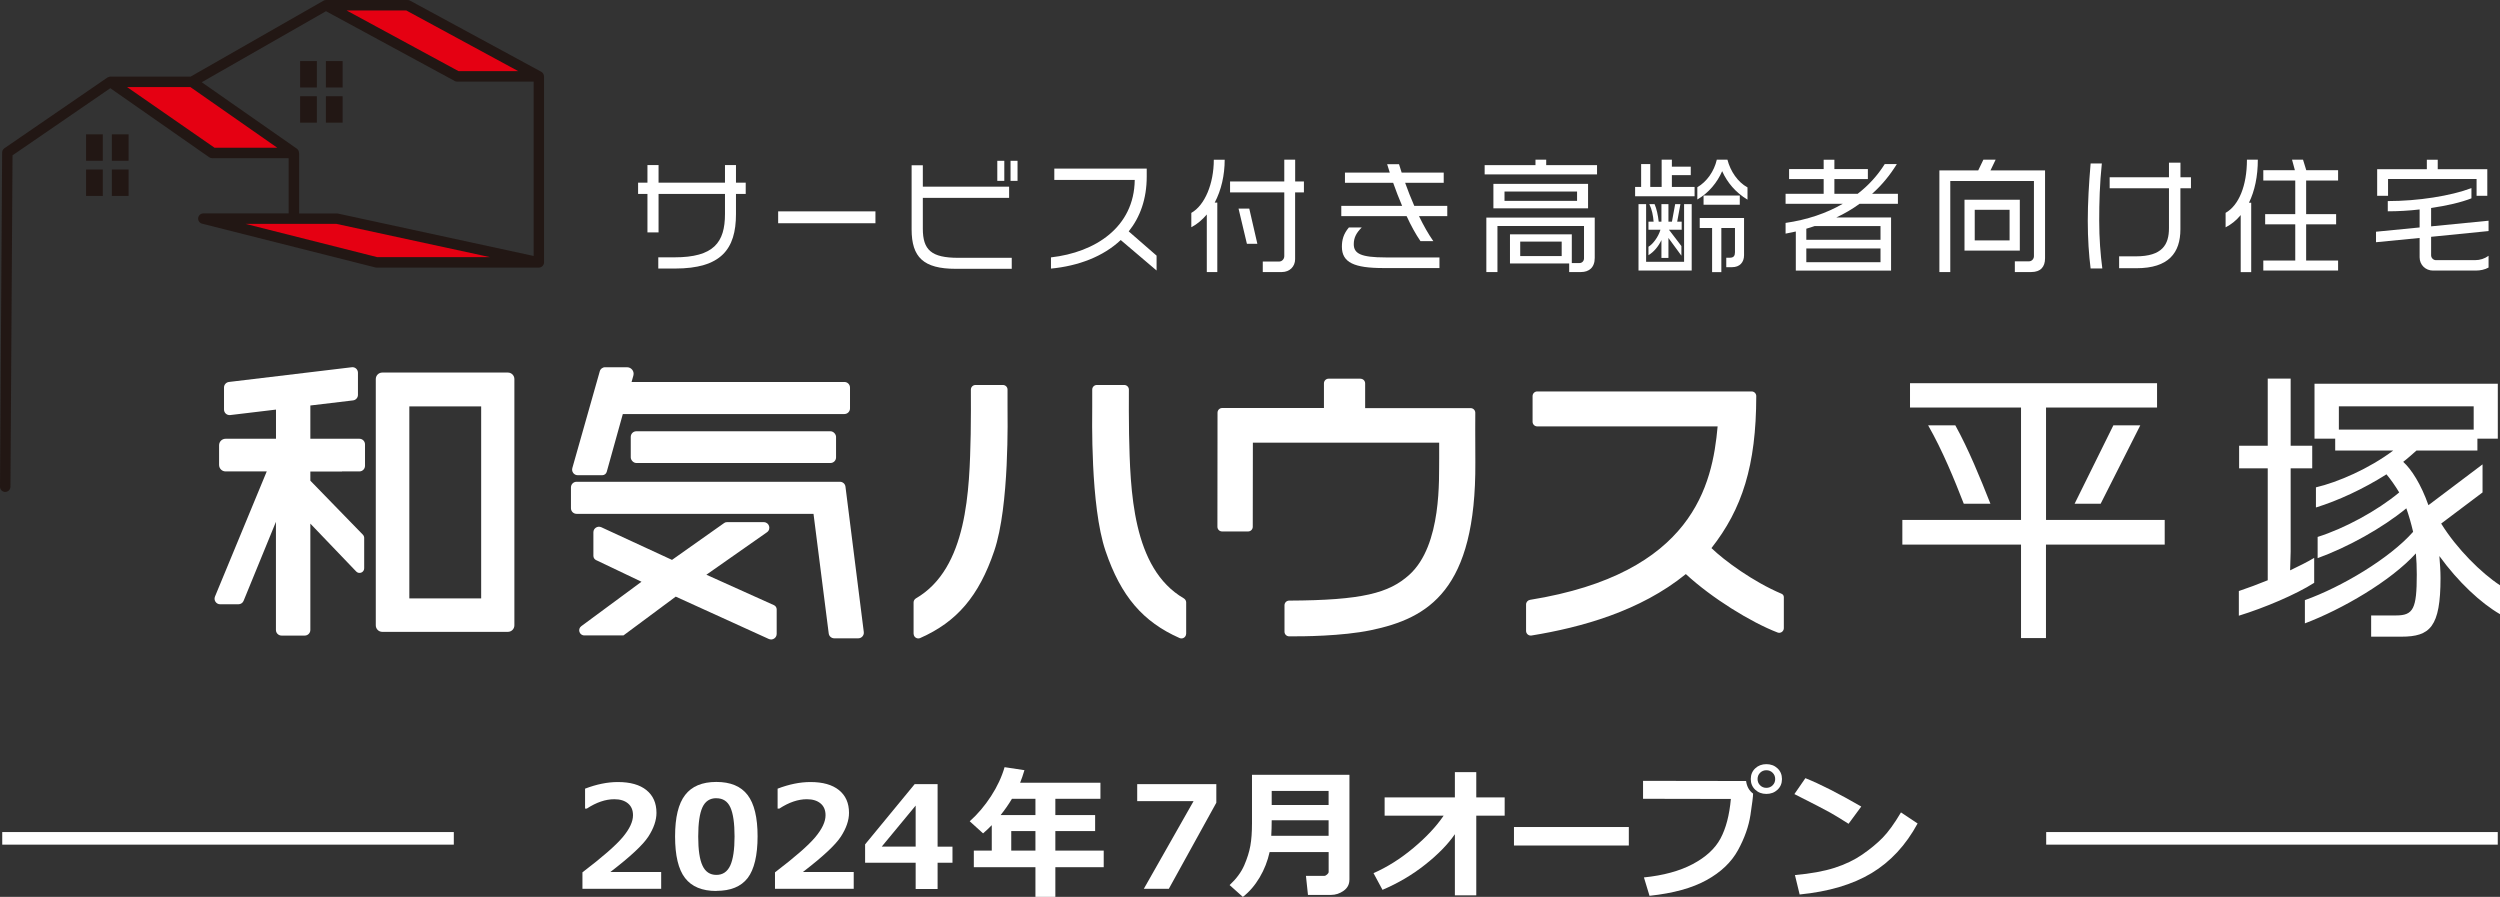 <?xml version="1.0" encoding="UTF-8"?><svg id="_レイヤー_2" xmlns="http://www.w3.org/2000/svg" viewBox="0 0 456.91 163.92"><rect x="0" y="0" width="456.91" height="163.92" fill="#333333" stroke="none"/><defs><style>.cls-1{fill:#221714;}.cls-1,.cls-2,.cls-3{stroke-width:0px;}.cls-2{fill:#e50012;}.cls-3{fill:#fff;}</style></defs><g id="_レイヤー_2-2"><polygon class="cls-2" points="53.71 27.96 38.78 27.96 20.17 14.96 35.09 14.96 53.71 27.96"/><polygon class="cls-2" points="98.48 47.96 68.84 47.96 37.17 39.96 61.55 39.96 98.48 47.96"/><polygon class="cls-2" points="98.48 13.96 83.56 13.96 59.57 .96 74.49 .96 98.48 13.96"/><rect class="cls-1" x="15.73" y="24.55" width="3.06" height="4.83"/><rect class="cls-1" x="20.44" y="24.55" width="3.06" height="4.83"/><rect class="cls-1" x="15.73" y="30.98" width="3.06" height="4.83"/><rect class="cls-1" x="20.44" y="30.98" width="3.06" height="4.83"/><rect class="cls-1" x="54.85" y="11.16" width="3.06" height="4.83"/><rect class="cls-1" x="59.56" y="11.16" width="3.06" height="4.83"/><rect class="cls-1" x="54.85" y="17.59" width="3.06" height="4.83"/><rect class="cls-1" x="59.56" y="17.59" width="3.06" height="4.83"/><path class="cls-1" d="M99.43,13.96h-.01c0-.34-.18-.67-.49-.84L74.95.12c-.14-.08-.3-.12-.46-.12h-14.92c-.17,0-.33.06-.47.14h0s-24.26,13.86-24.26,13.86h-14.67s-.08.01-.12.02c-.04,0-.08,0-.12.02-.09.02-.18.06-.25.11-.02,0-.04.01-.05.02L.8,27.1c-.26.18-.41.47-.41.78L0,88.95c0,.53.42.96.95.96h0c.52,0,.95-.42.96-.95l.38-60.57,17.87-12.27,18.07,12.62c.16.11.35.17.55.17h13.97v10.09h-15.58c-.48,0-.89.36-.95.84s.25.93.71,1.04l31.67,8c.08.02.15.03.23.03h29.64c.49,0,.9-.37.95-.85,0-.04,0-.07,0-.1h.01V13.96ZM74.25,1.91l20.46,11.09h-10.91L63.34,1.91h10.92ZM39.21,27l-15.99-11.09h11.57l15.88,11.09h-11.46ZM54.65,28.02c.02-.33-.12-.65-.4-.85l-17.38-12.14L59.58,2.05l23.52,12.75c.14.08.3.12.46.12h13.97v31.86l-35.77-7.75c-.07-.01-.13-.02-.2-.02h-6.89v-10.98h-.01ZM68.96,47l-24.11-6.09h16.6l28.12,6.09h-20.6Z"/><path class="cls-3" d="M62.51,86.16h3.18c.56,0,1.02-.46,1.02-1.02v-3.93c0-.56-.46-1.02-1.02-1.02h-8.97v-6.08l7.8-.93c.51-.06.9-.49.9-1.01v-4.04c0-.61-.52-1.09-1.13-1.01l-22.45,2.69c-.51.06-.9.5-.9,1.01v4.03c0,.61.53,1.08,1.14,1.01l8.36-1v5.33h-9.21c-.66,0-1.19.53-1.19,1.19v3.59c0,.66.53,1.19,1.19,1.19h7.52l-9.46,22.87c-.28.67.22,1.41.94,1.41h3.35c.41,0,.79-.25.94-.63l5.91-14.44v19.77c0,.56.46,1.02,1.02,1.02h4.25c.56,0,1.02-.46,1.02-1.02v-19.44l8.38,8.75c.53.55,1.46.18,1.46-.59v-5.55c0-.22-.09-.43-.24-.59l-9.6-9.87v-1.67h5.79Z"/><path class="cls-3" d="M92.82,68.09h-22.95c-.66,0-1.19.53-1.19,1.19v45.01c0,.66.53,1.19,1.19,1.19h22.95c.66,0,1.19-.53,1.19-1.19v-45.01c0-.66-.53-1.19-1.19-1.19ZM87.94,109.37h-13.13v-35.09h13.13v35.09Z"/><path class="cls-3" d="M114.6,67.12h-4c-.46-.01-.86.29-.98.73l-5.02,17.7c-.18.65.3,1.3.98,1.3h4.49c.38,0,.72-.25.82-.62l2.94-10.56h40.5c.56,0,1.02-.46,1.02-1.02v-3.82c0-.56-.46-1.02-1.02-1.02h-38.9l.33-1.18c.21-.76-.36-1.5-1.14-1.51Z"/><rect class="cls-3" x="115.28" y="78.82" width="37.52" height="5.8" rx="1.02" ry="1.02"/><path class="cls-3" d="M104.35,89.07v3.82c0,.56.46,1.02,1.02,1.02h43.31l2.78,21.86c.06.51.5.89,1.01.89h4.39c.61,0,1.09-.54,1.01-1.15l-3.35-26.57c-.06-.51-.5-.89-1.01-.89h-48.14c-.56,0-1.02.46-1.02,1.02Z"/><path class="cls-3" d="M122.8,102.32l-12.9-5.96c-.68-.31-1.45.18-1.45.92v4.31c0,.33.19.63.48.77l8.31,3.96-11,8.12c-.73.54-.35,1.69.55,1.69h7.16l9.55-7.09,17.01,7.74c.67.31,1.44-.19,1.44-.93v-4.48c0-.33-.2-.64-.5-.77l-12.35-5.56,11.07-7.76c.82-.57.41-1.85-.58-1.85h-6.75c-.18,0-.35.05-.49.16l-9.55,6.75Z"/><path class="cls-3" d="M166.97,115.84v-5.74c0-.31.17-.58.43-.74,9.44-5.48,9.79-19.78,10.01-30.03.05-2.25.04-6.35.03-8.12,0-.47.38-.85.85-.85h5c.47,0,.85.37.85.84,0,.59,0,1.55,0,3.03,0,1.89.37,18.21-2.43,26.46-2.81,8.29-6.85,12.97-13.53,15.92-.56.25-1.2-.16-1.2-.78Z"/><path class="cls-3" d="M216.79,115.84v-5.74c0-.31-.17-.58-.43-.74-9.44-5.48-9.79-19.78-10.01-30.03-.05-2.25-.04-6.35-.03-8.12,0-.47-.38-.85-.85-.85h-5c-.47,0-.85.37-.85.84,0,.59,0,1.55,0,3.03,0,1.89-.37,18.21,2.43,26.46,2.81,8.29,6.85,12.97,13.53,15.92.56.25,1.2-.16,1.2-.78Z"/><path class="cls-3" d="M248.63,69.21h-5.81c-.47,0-.85.38-.85.85v4.51h-18.6c-.47,0-.85.38-.85.85l-.02,20.86c0,.47.38.85.85.85h4.76c.47,0,.85-.38.85-.85l.02-15.38h34.05v2.98c-.07,3.34.57,15.75-5.48,21.19-3.71,3.33-8.56,4.64-21.94,4.7-.47,0-.85.38-.85.85v4.83c0,.47.37.84.84.85,2.43.02,9.64-.02,14.94-1.12,10.51-2.19,19.25-7.29,19.1-30.7-.03-5.18-.02-7.83-.01-9.04,0-.47-.38-.85-.85-.85h-19.28v-4.52c0-.47-.38-.85-.85-.85Z"/><path class="cls-3" d="M280.1,72.39v4.69c0,.47.38.85.85.85h32.97c-.95,10.65-4.47,26.89-34.29,31.7-.41.07-.72.42-.72.84v4.84c0,.52.47.92.98.84,9.13-1.49,19.86-4.44,28.22-11.23,4.72,4.37,11.86,8.79,16.77,10.68.55.21,1.14-.21,1.14-.8v-5.66c0-.27-.16-.52-.41-.62-5.21-2.2-10.49-6.09-12.82-8.35,5.59-7.12,8.18-15.04,8.19-27.78,0-.47-.38-.85-.85-.85h-39.18c-.47,0-.85.38-.85.85Z"/><path class="cls-3" d="M373.93,99.53v17.08h-4.56v-17.08h-21.69v-4.5h21.69v-20.55h-20.29v-4.45h45.15v4.45h-20.29v20.55h21.69v4.5h-21.69ZM358.91,92.07c-1.71-4.4-3.88-9.73-6.52-14.34h4.97c2.43,4.4,4.56,9.63,6.42,14.34h-4.87ZM383.92,92.07h-4.76l7.09-14.34h4.92l-7.25,14.34Z"/><path class="cls-3" d="M409.18,112.52v-4.5c1.71-.57,3.47-1.24,5.28-1.97v-20.45h-5.23v-4.14h5.23v-12.27h4.19v12.27h3.94v4.14h-3.94v15.22l-.1,3.42c1.61-.78,3.11-1.5,4.4-2.28v4.56c-3.31,2.12-9.06,4.56-13.77,6.01ZM445.83,101.65c.1,1.29.21,2.59.21,3.99,0,8.96-1.92,10.72-7.14,10.72h-5.54v-3.88h4.56c3.16,0,3.78-1.24,3.78-7.46,0-1.35-.05-2.64-.16-3.88-4.61,5.07-13.46,10.2-20.29,12.79v-4.25c6.68-2.38,15.48-7.61,19.78-12.48-.36-1.55-.78-3-1.24-4.3-4.4,3.62-10.67,7.09-16.21,9.11v-3.88c4.81-1.5,10.87-4.76,14.91-8.13-.78-1.29-1.55-2.38-2.33-3.31-4.25,2.69-8.85,4.81-12.89,6.06v-3.68c3.99-.93,9.73-3.42,14.13-6.73h-10.61v-2.17h-3.78v-10.04h33.5v10.04h-3.73v2.17h-11.13c-.78.67-1.55,1.4-2.43,2.07,1.5,1.35,3.26,4.09,4.61,7.92l9.89-7.46v5.13l-7.56,5.69c2.85,4.61,7.35,9.06,10.77,11.29v5.28c-3.57-2.07-7.66-5.9-11.08-10.61ZM452.1,74.26h-24.64v4.25h24.64v-4.25Z"/><path class="cls-3" d="M134.51,35.43v3.7c0,6.44-2.74,9.95-11.14,9.95h-3.06v-2.05h2.97c7.17,0,9.22-2.72,9.22-7.92v-3.67h-12.14v7.03h-2.03v-7.03h-1.71v-2.05h1.71v-3.22h2.03v3.22h12.14v-3.22h2.01v3.22h1.78v2.05h-1.78Z"/><path class="cls-3" d="M142.22,40.8v-2.17h17.78v2.17h-17.78Z"/><path class="cls-3" d="M174.69,49.13c-5.93,0-8.08-2.12-8.08-7.21v-11.71h2.05v3.9h15.77v2.05h-15.77v5.64c0,3.88,1.55,5.32,6.48,5.32h9.77v2.01h-10.23ZM182.27,33.06v-3.67h1.28v3.67h-1.28ZM184.69,33.06v-3.67h1.28v3.67h-1.28Z"/><path class="cls-3" d="M204.84,43.86c-3.22,3.04-7.76,4.75-12.76,5.23v-2.05c8.06-.91,15.2-5.48,15.31-14.15h-14.7v-2.08h16.89v1.46c0,4.09-1.21,7.42-3.29,10.02l5.09,4.43v2.72l-6.55-5.57Z"/><path class="cls-3" d="M222,37.03h.48v12.69h-1.92v-10.52c-.8.94-1.73,1.76-2.83,2.33v-2.62c2.47-1.39,4.11-5.34,4.11-9.72h1.99c0,2.81-.62,5.57-1.83,7.85ZM236.7,35.16v12.21c0,1.35-1,2.35-2.42,2.35h-3.49v-1.92h2.99c.52,0,.94-.46.94-.98v-11.66h-9.91v-1.99h9.91v-3.99h1.99v3.99h1.6v1.99h-1.6ZM227.89,44.56l-1.53-6.44h1.96l1.48,6.44h-1.92Z"/><path class="cls-3" d="M259.34,39.5c.84,1.73,1.73,3.31,2.62,4.57h-2.35c-.87-1.26-1.73-2.83-2.53-4.57h-11.94v-1.87h11.12c-.59-1.37-1.14-2.81-1.64-4.22h-8.81v-1.87h8.19c-.16-.5-.32-1.03-.48-1.53h2.17c.16.5.32,1.03.48,1.53h7.69v1.87h-7.05c.5,1.41,1.07,2.85,1.67,4.22h6.03v1.87h-5.16ZM252.83,48.99c-5.32,0-7.58-1-7.58-3.9,0-1.21.27-2.33,1.28-3.52h2.35c-.96.96-1.46,1.83-1.46,3.06,0,1.71,1.28,2.42,5.82,2.42h9.84v1.94h-10.25Z"/><path class="cls-3" d="M271.34,31.87v-1.69h9.29v-1h1.96v1h9.29v1.69h-20.54ZM288.96,49.72h-2.17v-1.57h-10.82v-5.32h11.3v5.25h1.39c.5,0,.84-.39.84-.87v-5.91h-15.82v8.42h-2.03v-9.95h19.81v7.37c0,1.78-1.07,2.58-2.51,2.58ZM272.94,38.08v-4.47h17.3v4.47h-17.3ZM288.23,35h-13.26v1.71h13.26v-1.71ZM285.42,44.15h-7.58v2.65h7.58v-2.65Z"/><path class="cls-3" d="M298.84,35.87v-1.71h1.1v-4.18h1.67v4.18h2.08v-4.98h1.87v1.28h3.45v1.55h-3.45v2.15h4.15v1.71h-10.86ZM299.46,49.45v-12.14h1.39v10.54h6.94v-10.54h1.39v12.14h-9.72ZM305.02,41.98l2.28,2.99v1.76l-2.37-3.24v3.65h-1.28v-3.26c-.55,1.16-1.39,2.17-2.37,2.76v-1.55c.75-.41,1.8-1.76,2.19-3.1h-2.19v-1.48h.94c-.09-1.12-.3-2.21-.78-3.2h.96c.36.82.62,1.99.75,3.2h.5v-3.2h1.28v3.2h.64l.59-3.2h.96l-.59,3.2h.82v1.48h-2.33ZM314.75,31.28c-.89,2.05-2.42,3.95-4.54,5.18v-2.24c1.73-1,3.08-2.92,3.56-5.04h1.94c.55,2.12,1.89,4.11,3.67,5.07v2.24c-2.17-1.3-3.7-3.13-4.63-5.2ZM316.57,48.83h-1.07v-1.73h.68c.68,0,.91-.37.91-1v-4.43h-2.49v8.06h-1.69v-8.06h-2.26v-1.83h8.1v6.8c0,1.32-.8,2.19-2.19,2.19ZM311.35,37.42v-1.69h6.62v1.69h-6.62Z"/><path class="cls-3" d="M339.87,37.24c-1.32.96-2.74,1.8-4.27,2.51h10.02v9.7h-17.41v-7.14c-.62.14-1.26.27-1.87.39v-1.96c3.95-.57,7.46-1.76,10.45-3.49h-10.45v-1.83h6.96v-2.69h-6.32v-1.83h6.32v-1.71h1.96v1.71h6.12v1.83h-6.12v2.69h4.25c1.99-1.53,3.65-3.36,4.95-5.43h2.21c-1.28,2.08-2.78,3.88-4.52,5.43h4.72v1.83h-7.01ZM343.69,41.32h-12.05c-.48.18-.98.32-1.51.48v2.03h13.56v-2.51ZM343.69,45.41h-13.56v2.51h13.56v-2.51Z"/><path class="cls-3" d="M371.23,49.72h-2.99v-1.96h2.6c.48,0,.89-.43.89-.94v-13.74h-15.29v16.64h-1.99v-18.58h7.1l.94-1.96h2.24l-.94,1.96h9.97v16.07c0,1.58-.82,2.51-2.53,2.51ZM359.04,45.8v-9.29h10.11v9.29h-10.11ZM367.28,38.35h-6.37v5.59h6.37v-5.59Z"/><path class="cls-3" d="M382.09,49.08c-.32-2.49-.52-5.45-.52-8.72s.2-6.69.52-10.48h2.05c-.39,3.7-.48,7.19-.48,10.45s.23,6.19.57,8.74h-2.15ZM398.5,34.41v7.49c0,4.31-2.15,7.12-8.03,7.12h-3.17v-2.17h3.06c4.84,0,6.05-2.15,6.05-5.16v-7.28h-10.84v-2.01h10.84v-2.67h2.1v2.67h1.92v2.01h-1.92Z"/><path class="cls-3" d="M411.03,37.05h.41v12.69h-1.92v-10.43c-.78.94-1.69,1.69-2.76,2.24v-2.65c2.4-1.35,3.9-4.93,3.9-9.72h1.99c0,3.06-.57,5.73-1.62,7.87ZM413.65,49.45v-1.83h5.84v-6.62h-5.5v-1.87h5.5v-6.14h-5.84v-1.89h5.77l-.52-1.92h2.01l.59,1.92h5.82v1.89h-5.84v6.14h5.48v1.87h-5.48v6.62h5.84v1.83h-13.67Z"/><path class="cls-3" d="M452.47,49.45h-7.81c-1.35,0-2.44-1.03-2.44-2.42v-3.54l-7.97.78v-1.92l7.97-.78v-3.29c-1.94.23-3.95.34-5.82.34v-1.87c5.52,0,11.5-.94,15.29-2.37v1.87c-1.85.73-4.5,1.35-7.37,1.76v3.36l10.5-1.03v1.89l-10.5,1.05v3.38c0,.48.41.89.89.89h7.1c.96,0,1.78-.27,2.51-.8v2.15c-.71.39-1.51.55-2.35.55ZM452.63,35.78v-3.06h-16.18v3.06h-1.99v-4.86h9.08v-1.73h1.99v1.73h9.06v4.86h-1.96Z"/><path class="cls-3" d="M120.87,162.44h-14.42v-3.01c3.65-2.78,6.1-4.92,7.36-6.42,1.26-1.51,1.88-2.84,1.88-4.01,0-.93-.3-1.65-.91-2.16-.61-.51-1.44-.77-2.5-.77-1.61,0-3.28.57-5.03,1.71h-.32v-3.64c2.1-.8,4.1-1.21,6-1.21,2.26,0,4,.49,5.22,1.48s1.83,2.37,1.83,4.15c0,1.37-.5,2.82-1.49,4.35-1,1.53-3.31,3.68-6.94,6.46h9.29v3.08Z"/><path class="cls-3" d="M130.92,162.84c-2.6,0-4.5-.79-5.72-2.37s-1.82-4.11-1.82-7.6.61-5.98,1.83-7.57,3.12-2.39,5.71-2.39,4.49.79,5.71,2.38,1.83,4.11,1.83,7.56-.61,6.05-1.81,7.62c-1.21,1.57-3.12,2.35-5.73,2.35ZM130.92,145.88c-1.18,0-2.03.56-2.54,1.67s-.77,2.89-.77,5.34.26,4.21.79,5.33c.52,1.12,1.37,1.68,2.53,1.68s2-.57,2.53-1.7c.52-1.13.79-2.91.79-5.33s-.26-4.21-.77-5.32c-.51-1.11-1.36-1.66-2.55-1.66Z"/><path class="cls-3" d="M156.06,162.44h-14.42v-3.01c3.65-2.78,6.1-4.92,7.36-6.42,1.26-1.51,1.88-2.84,1.88-4.01,0-.93-.3-1.65-.91-2.16-.61-.51-1.44-.77-2.5-.77-1.61,0-3.28.57-5.03,1.71h-.32v-3.64c2.1-.8,4.1-1.21,6-1.21,2.26,0,4,.49,5.22,1.48s1.83,2.37,1.83,4.15c0,1.37-.5,2.82-1.49,4.35-1,1.53-3.31,3.68-6.94,6.46h9.29v3.08Z"/><path class="cls-3" d="M174.08,157.68h-2.72v4.8h-4.01v-4.8h-9.24v-3.36l9.06-11.01h4.19v11.43h2.72v2.95ZM167.35,154.73v-7.5l-6.2,7.5h6.2Z"/><path class="cls-3" d="M201.72,158.49h-8.84v5.43h-3.64v-5.43h-11.26v-3.03h3.28v-4.65c-.5.52-1.03,1.02-1.59,1.5l-2.44-2.21c1.45-1.29,2.74-2.81,3.89-4.58,1.15-1.77,1.97-3.54,2.48-5.31l3.63.55c-.25.86-.52,1.63-.79,2.3h14.68v2.93h-8.24v2.97h7.27v2.93h-7.27v3.57h8.84v3.03ZM184.95,145.99c-.63,1.05-1.32,2.04-2.07,2.97h6.36v-2.97h-4.29ZM184.82,155.46h4.42v-3.57h-4.42v3.57Z"/><path class="cls-3" d="M222.3,146.71l-8.68,15.73h-4.57l9.09-16.02h-10.3v-3.11h14.46v3.4Z"/><path class="cls-3" d="M246.62,160.8c0,.83-.35,1.5-1.05,2-.7.5-1.47.76-2.33.76h-4.19l-.37-3.48h3.33c.16,0,.34-.08.53-.25.19-.17.29-.32.29-.48v-3.62h-10.79c-.36,1.63-.96,3.18-1.82,4.63s-1.88,2.64-3.07,3.56l-2.42-2.16c1.23-1.14,2.12-2.35,2.67-3.61.55-1.27.92-2.46,1.12-3.57s.3-2.49.3-4.13v-8.84h17.81v19.18ZM242.82,152.75v-2.84h-10.4c0,1.01-.03,1.96-.08,2.84h10.47ZM242.82,147.13v-2.58h-10.4v2.58h10.4Z"/><path class="cls-3" d="M265.9,152.46c-1.27,1.85-3.08,3.7-5.44,5.57-2.36,1.87-4.96,3.4-7.79,4.6l-1.64-3.05c2.52-1.11,4.96-2.65,7.31-4.62,2.35-1.97,4.18-3.93,5.5-5.88h-10.78v-3.34h12.84v-4.62h3.91v4.62h5.19v3.34h-5.19v14.55h-3.91v-11.17Z"/><path class="cls-3" d="M297.69,154.53h-20.99v-3.38h20.99v3.38Z"/><path class="cls-3" d="M320.4,145.02v.03c0,.49-.16,1.79-.48,3.89-.32,2.1-1.08,4.25-2.28,6.44-1.2,2.19-3.11,4.02-5.74,5.47-2.63,1.46-6.1,2.41-10.43,2.87l-1.02-3.36c3.55-.36,6.53-1.17,8.91-2.43s4.08-2.81,5.08-4.67c1-1.86,1.63-4.27,1.9-7.24l-16.05-.03v-3.28l18.83.03c.14,1.02.57,1.78,1.27,2.29ZM325.68,142.38c0,.79-.27,1.44-.81,1.95-.54.51-1.22.77-2.04.77s-1.5-.26-2.04-.77c-.54-.51-.81-1.16-.81-1.95s.27-1.44.81-1.95c.54-.51,1.22-.77,2.04-.77s1.5.26,2.04.77c.54.51.81,1.16.81,1.95ZM323.98,141.24c-.31-.31-.69-.47-1.15-.47s-.84.16-1.15.47c-.31.31-.46.69-.46,1.14s.15.83.46,1.14c.31.31.69.47,1.15.47s.84-.16,1.15-.47.46-.69.46-1.14-.15-.83-.46-1.14Z"/><path class="cls-3" d="M340.17,147.41l-2.32,3.15c-1.25-.8-2.36-1.48-3.33-2.03-.97-.55-3.16-1.68-6.57-3.4l2.01-2.91c2.66,1.06,6.06,2.79,10.22,5.19ZM350.47,150.5c-2.15,3.97-4.96,7-8.42,9.08-3.46,2.08-7.84,3.38-13.14,3.9l-.86-3.55c2.89-.26,5.31-.7,7.24-1.32s3.62-1.43,5.07-2.43c1.45-1,2.69-2.02,3.71-3.06,1.02-1.04,2.14-2.58,3.36-4.64l3.05,2.03Z"/><rect class="cls-3" x=".41" y="152.07" width="82.53" height="2.3"/><rect class="cls-3" x="373.97" y="152.07" width="82.53" height="2.3"/></g></svg>